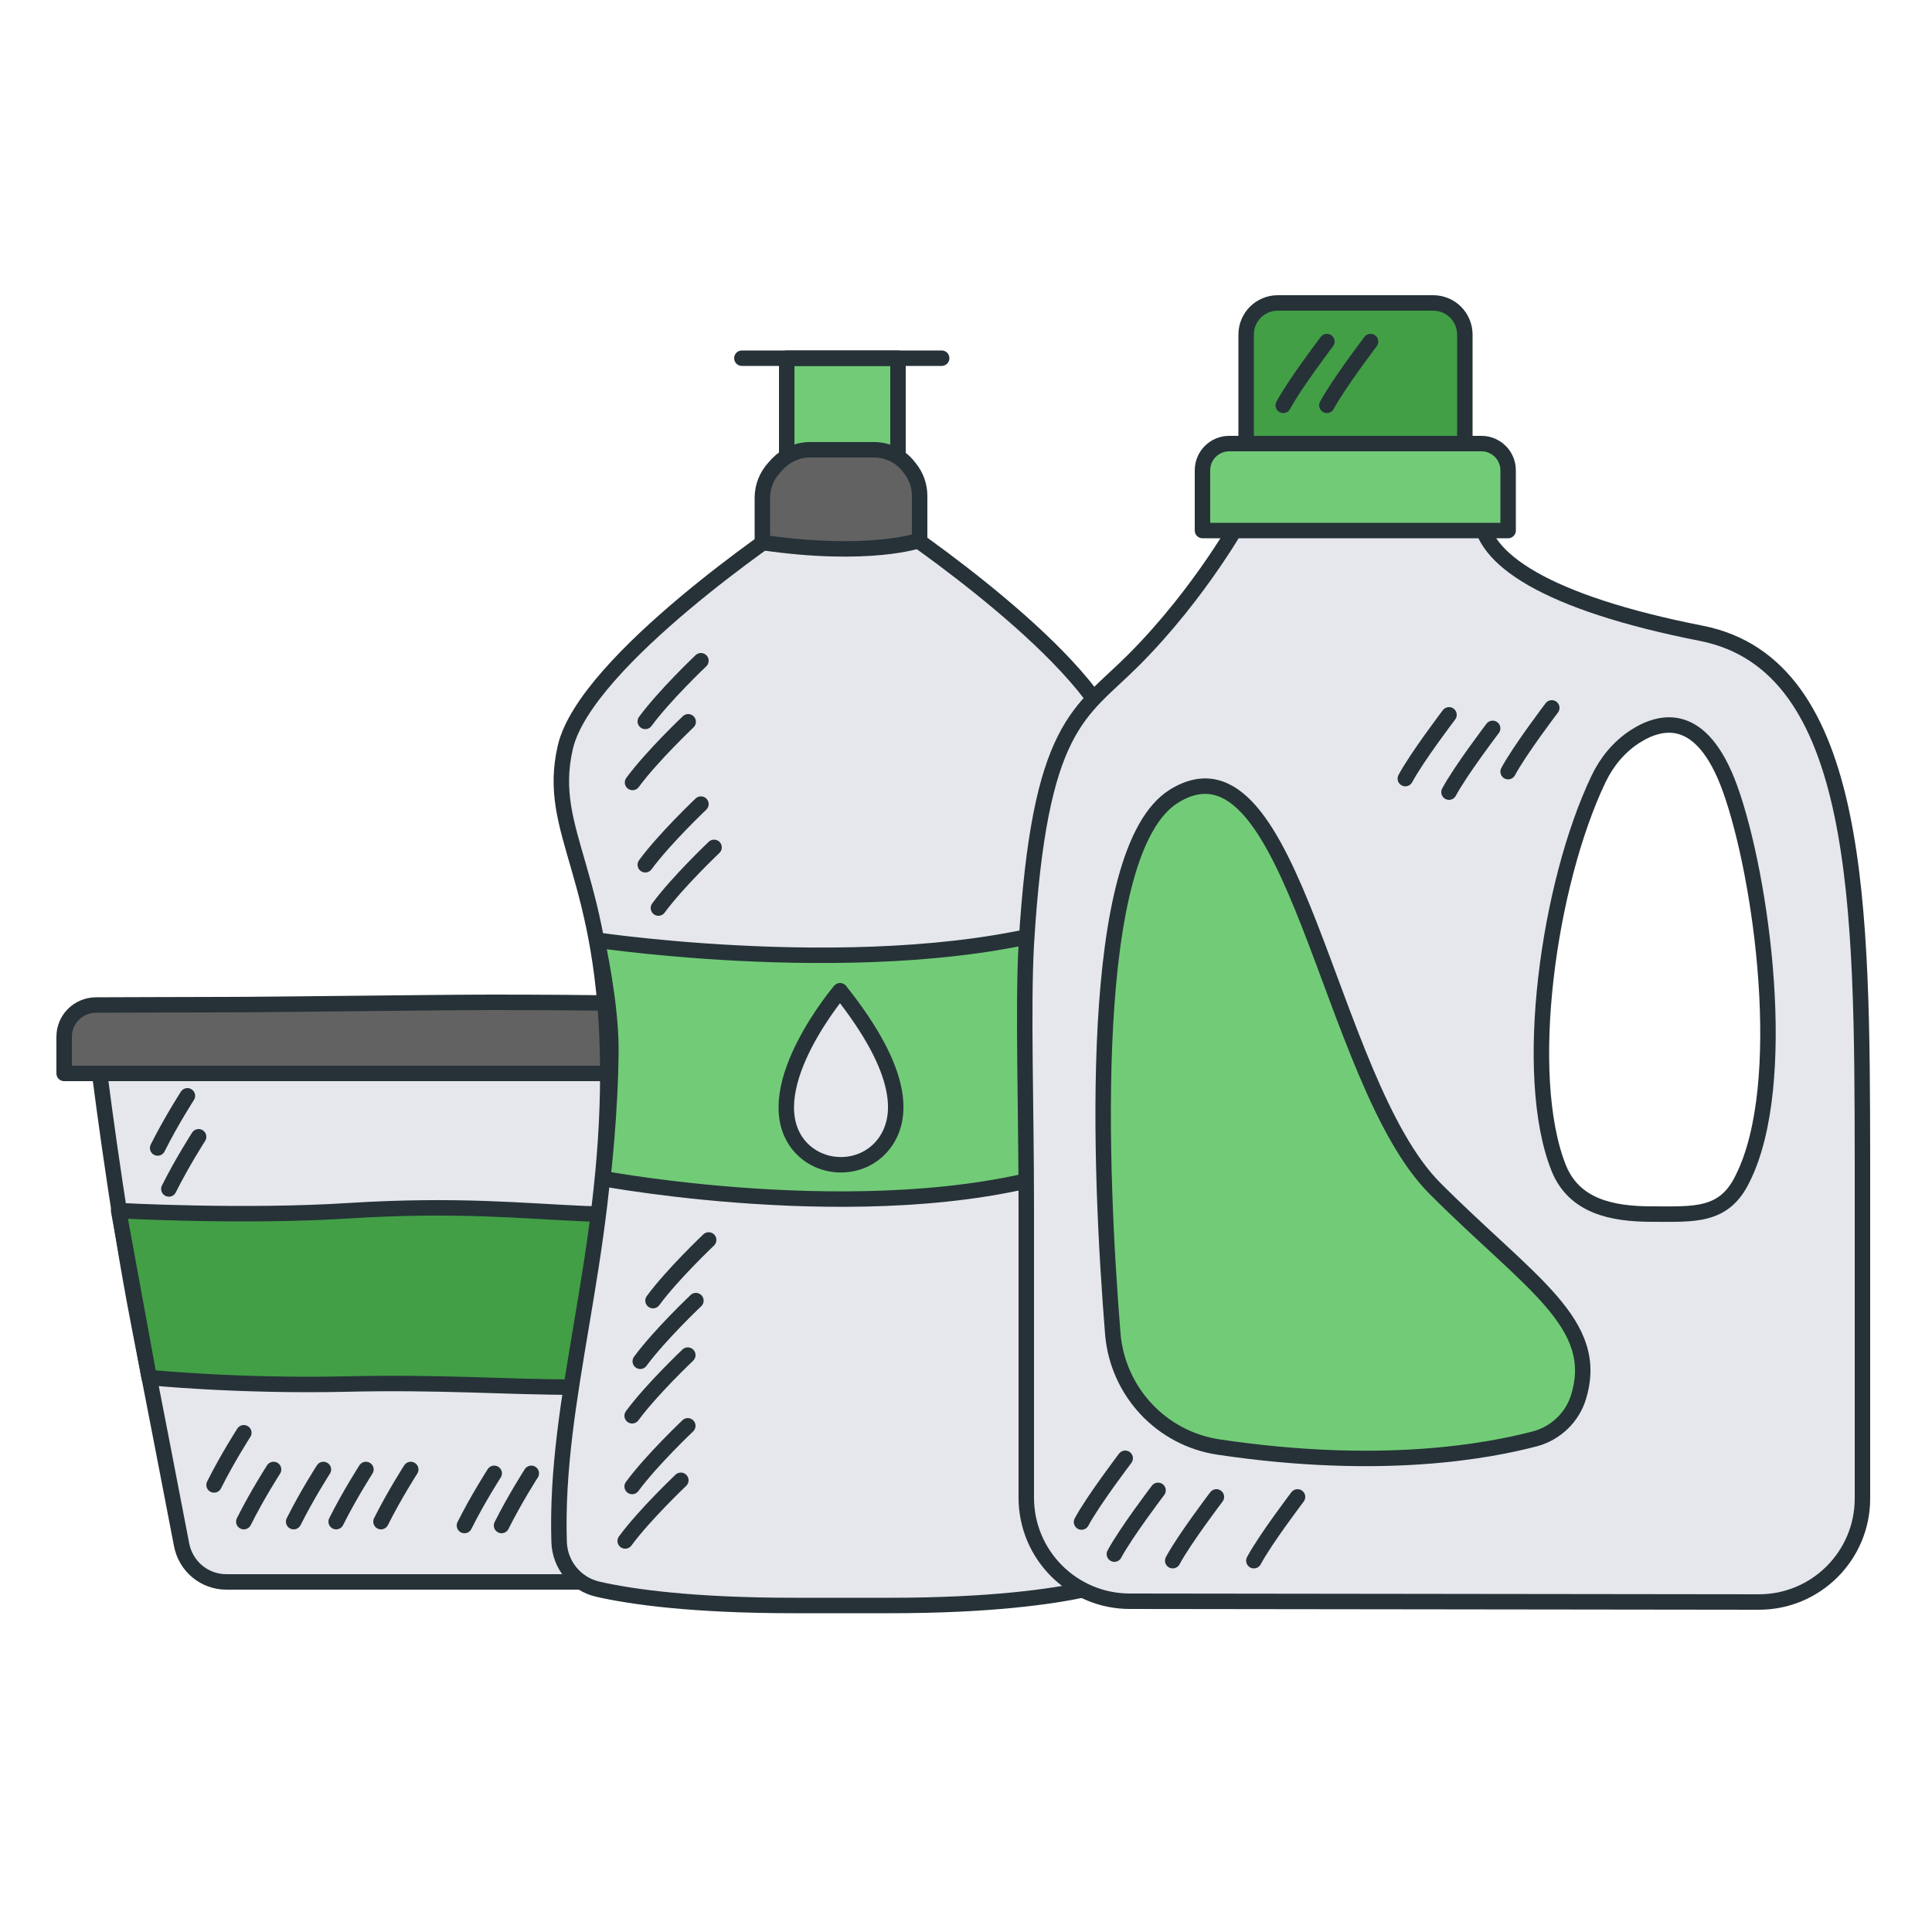 <?xml version="1.0" encoding="UTF-8"?> <svg xmlns="http://www.w3.org/2000/svg" xmlns:xlink="http://www.w3.org/1999/xlink" version="1.1" id="Слой_1" x="0px" y="0px" viewBox="0 0 500 500" xml:space="preserve"> <g> <g> <path fill="#E5E7EC" stroke="#263238" stroke-width="4" stroke-linecap="round" stroke-linejoin="round" stroke-miterlimit="10" d=" M25.2,273.1c0,0,4.6,38.2,10.8,69.9c4.2,21.5,8.6,44.3,11,56.8c1.1,5.6,5.9,9.6,11.6,9.6h93.6c5.7,0,10.5-4,11.6-9.6 c3-15.9,8.9-47.7,12.1-64.7c4.4-23.2,7.1-60.6,7.1-60.6L25.2,273.1z"></path> <path fill="#626262" stroke="#263238" stroke-width="4" stroke-linejoin="round" stroke-miterlimit="10" d="M193,277.8 c0,0-47.7,0-98.8,0c-44.4,0-77.6,0-77.6,0v-9.5c0-4.5,3.6-8.1,8.1-8.2c7.4,0,19.2-0.1,33-0.1c12.9,0,55.6-0.6,69.7-0.6 c26.3,0,47,0.4,57.6,0.6c4.4,0.1,8,3.7,8,8.2V277.8z"></path> <path fill="#429F46" stroke="#263238" stroke-width="4" stroke-linejoin="round" stroke-miterlimit="10" d="M38.6,356.5 c0,0,22.9,2.3,50.6,1.7c25.5-0.6,41.2,0.8,60.6,0.8c10.2,0,22.1-3.1,22.1-3.1l7.2-43.2c0,0-17.5,1.8-27.7,1.4 c-16.2-0.7-32.9-2.5-60.6-0.8c-27.7,1.8-60.1,0-60.1,0L38.6,356.5z"></path> <g> <path fill="#429F46" stroke="#263238" stroke-width="4" stroke-linecap="round" stroke-linejoin="round" stroke-miterlimit="10" d=" M63.1,370.8c0,0-4.2,6.5-7.7,13.5"></path> <path fill="#429F46" stroke="#263238" stroke-width="4" stroke-linecap="round" stroke-linejoin="round" stroke-miterlimit="10" d=" M70.8,380.3c0,0-4.2,6.5-7.7,13.5"></path> <path fill="#429F46" stroke="#263238" stroke-width="4" stroke-linecap="round" stroke-linejoin="round" stroke-miterlimit="10" d=" M83.7,380.3c0,0-4.2,6.5-7.7,13.5"></path> <path fill="#429F46" stroke="#263238" stroke-width="4" stroke-linecap="round" stroke-linejoin="round" stroke-miterlimit="10" d=" M94.7,380.3c0,0-4.2,6.5-7.7,13.5"></path> <path fill="#429F46" stroke="#263238" stroke-width="4" stroke-linecap="round" stroke-linejoin="round" stroke-miterlimit="10" d=" M106.3,380.3c0,0-4.2,6.5-7.7,13.5"></path> <path fill="#429F46" stroke="#263238" stroke-width="4" stroke-linecap="round" stroke-linejoin="round" stroke-miterlimit="10" d=" M127.9,381.3c0,0-4.2,6.5-7.7,13.5"></path> <path fill="#429F46" stroke="#263238" stroke-width="4" stroke-linecap="round" stroke-linejoin="round" stroke-miterlimit="10" d=" M137.5,381.3c0,0-4.2,6.5-7.7,13.5"></path> </g> <path fill="#429F46" stroke="#263238" stroke-width="4" stroke-linecap="round" stroke-linejoin="round" stroke-miterlimit="10" d=" M48.5,283.6c0,0-4.2,6.5-7.7,13.5"></path> <path fill="#429F46" stroke="#263238" stroke-width="4" stroke-linecap="round" stroke-linejoin="round" stroke-miterlimit="10" d=" M51.4,294.2c0,0-4.2,6.5-7.7,13.5"></path> </g> <g> <rect x="203.6" y="92.7" fill="#72CC77" stroke="#263238" stroke-width="4" stroke-linejoin="round" stroke-miterlimit="10" width="28.8" height="34.3"></rect> <path fill="#E5E7EC" stroke="#263238" stroke-width="4" stroke-linecap="round" stroke-linejoin="round" stroke-miterlimit="10" d=" M231.7,135.8c0,0,52.6,35.1,57.8,57.6c5.2,22.5-11,32.7-11,84.5c0,47.9,13.9,83.8,12.6,121.2c-0.2,5.9-4.4,10.9-10.1,12.2 c-8.8,1.9-24.6,4.2-50.7,4.2h-24.8c-26.1,0-41.9-2.2-50.7-4.2c-5.8-1.3-9.9-6.3-10.1-12.2c-1.2-37.4,12.6-73.3,12.6-121.2 c0-51.8-16.2-62-11-84.5s57.8-57.6,57.8-57.6H231.7z"></path> <path fill="#626262" stroke="#263238" stroke-width="4" stroke-linejoin="round" stroke-miterlimit="10" d="M197.3,140.4v-11.6 c0-2.9,1.1-5.6,3-7.7l0.9-1c2.2-2.3,5.2-3.7,8.4-3.7h16.6c3.5,0,6.8,1.6,8.9,4.3l0.4,0.5c1.6,2,2.5,4.5,2.5,7.1v11.5 C238,139.9,224.8,144.4,197.3,140.4z"></path> <line fill="none" stroke="#263238" stroke-width="4" stroke-linecap="round" stroke-linejoin="round" stroke-miterlimit="10" x1="192" y1="92.7" x2="243.7" y2="92.7"></line> <path fill="#72CC77" stroke="#263238" stroke-width="4" stroke-linejoin="round" stroke-miterlimit="10" d="M156,305 c0,0,74.8,14,123.6-3.4c0,0-1.9-19.8-0.9-33c1-13.2,3.9-30.8,3.9-30.8c-48.8,17.3-128.1,5.5-128.1,5.5s3.6,16,3.6,28.3 C158,288.1,156,305,156,305z"></path> <path fill="#E5E7EC" stroke="#263238" stroke-width="4" stroke-linecap="round" stroke-linejoin="round" stroke-miterlimit="10" d=" M183.4,320.9c0,0-9.4,8.9-14.4,15.7"></path> <path fill="#E5E7EC" stroke="#263238" stroke-width="4" stroke-linecap="round" stroke-linejoin="round" stroke-miterlimit="10" d=" M180.1,336.6c0,0-9.4,8.9-14.4,15.7"></path> <path fill="#E5E7EC" stroke="#263238" stroke-width="4" stroke-linecap="round" stroke-linejoin="round" stroke-miterlimit="10" d=" M178,350.7c0,0-9.4,8.9-14.4,15.7"></path> <path fill="#E5E7EC" stroke="#263238" stroke-width="4" stroke-linecap="round" stroke-linejoin="round" stroke-miterlimit="10" d=" M178,369c0,0-9.4,8.9-14.4,15.7"></path> <path fill="#E5E7EC" stroke="#263238" stroke-width="4" stroke-linecap="round" stroke-linejoin="round" stroke-miterlimit="10" d=" M184.8,219.3c0,0-9.4,8.9-14.4,15.7"></path> <path fill="#E5E7EC" stroke="#263238" stroke-width="4" stroke-linecap="round" stroke-linejoin="round" stroke-miterlimit="10" d=" M181.4,208.1c0,0-9.4,8.9-14.4,15.7"></path> <path fill="#E5E7EC" stroke="#263238" stroke-width="4" stroke-linecap="round" stroke-linejoin="round" stroke-miterlimit="10" d=" M178.1,186.8c0,0-9.4,8.9-14.4,15.7"></path> <path fill="#E5E7EC" stroke="#263238" stroke-width="4" stroke-linecap="round" stroke-linejoin="round" stroke-miterlimit="10" d=" M181.4,171c0,0-9.4,8.9-14.4,15.7"></path> <path fill="#E5E7EC" stroke="#263238" stroke-width="4" stroke-linecap="round" stroke-linejoin="round" stroke-miterlimit="10" d=" M176.2,383.1c0,0-9.4,8.9-14.4,15.7"></path> <path fill="#E5E7EC" stroke="#263238" stroke-width="4" stroke-linecap="round" stroke-linejoin="round" stroke-miterlimit="10" d=" M217.4,256.4c0,0-20.7,24.4-11.6,38.7c5.3,8.2,17.5,8.5,23.2,0.6C233.6,289.3,234.3,277.6,217.4,256.4z"></path> </g> <g> <path fill="#429F46" stroke="#263238" stroke-width="4" stroke-linejoin="round" stroke-miterlimit="10" d="M379.2,120.1h-56.7 V86.6c0-4.6,3.7-8.2,8.2-8.2h40.2c4.6,0,8.2,3.7,8.2,8.2V120.1z"></path> <path fill="#E5E7EC" stroke="#263238" stroke-width="4" stroke-linecap="round" stroke-linejoin="round" stroke-miterlimit="10" d=" M440.3,163.9c-40.1-7.9-57.2-19.3-57.2-31l-61.5,0.7c0,0-10.7,19.7-28.3,37.3c-13.8,13.8-24.3,16.3-27.7,73.6 c-0.9,16,0,42.8,0,67.5v75.6c0,14.8,12,26.8,26.8,26.8l162.8,0.2c14.8,0,26.8-12,26.8-26.8v-87.5 C481.9,235.2,481.9,172.1,440.3,163.9z M427.5,314.2c-10.3,0-20.1-2-24.1-11.9c-9.6-24-2.7-73.5,10.3-100.7 c2.1-4.4,5.2-8.2,9.3-10.9c6.9-4.5,17.4-6.8,24.7,13.3c8.3,23,15.6,76.5,3.3,101C446.2,315,438.4,314.2,427.5,314.2z"></path> <path fill="#72CC77" stroke="#263238" stroke-width="4" stroke-linejoin="round" stroke-miterlimit="10" d="M390.3,137.3h-79.1 v-15.6c0-3.8,3.1-6.9,6.9-6.9h65.3c3.8,0,6.9,3.1,6.9,6.9V137.3z"></path> <path fill="#72CC77" stroke="#263238" stroke-width="4" stroke-linejoin="round" stroke-miterlimit="10" d="M315.4,374.5 c-14.8-2.2-26.1-14.3-27.4-29.2c-3.4-42.1-7-125.2,15.9-139.3c31-19,39.6,73.7,67.5,101.6c24.6,24.6,43,34.9,37.1,54 c-1.6,5.2-5.8,9.2-11,10.7C385.4,375.5,357.7,380.8,315.4,374.5z"></path> <path fill="#E5E7EC" stroke="#263238" stroke-width="4" stroke-linecap="round" stroke-linejoin="round" stroke-miterlimit="10" d=" M291.2,377.4c0,0-8.3,10.9-11.3,16.5"></path> <path fill="#E5E7EC" stroke="#263238" stroke-width="4" stroke-linecap="round" stroke-linejoin="round" stroke-miterlimit="10" d=" M299.7,385.7c0,0-8.3,10.9-11.3,16.5"></path> <path fill="#E5E7EC" stroke="#263238" stroke-width="4" stroke-linecap="round" stroke-linejoin="round" stroke-miterlimit="10" d=" M314.8,387.4c0,0-8.3,10.9-11.3,16.5"></path> <path fill="#E5E7EC" stroke="#263238" stroke-width="4" stroke-linecap="round" stroke-linejoin="round" stroke-miterlimit="10" d=" M335.8,387.4c0,0-8.3,10.9-11.3,16.5"></path> <path fill="#E5E7EC" stroke="#263238" stroke-width="4" stroke-linecap="round" stroke-linejoin="round" stroke-miterlimit="10" d=" M401.6,183.2c0,0-8.3,10.9-11.3,16.5"></path> <path fill="#E5E7EC" stroke="#263238" stroke-width="4" stroke-linecap="round" stroke-linejoin="round" stroke-miterlimit="10" d=" M386.3,188.5c0,0-8.3,10.9-11.3,16.5"></path> <path fill="#E5E7EC" stroke="#263238" stroke-width="4" stroke-linecap="round" stroke-linejoin="round" stroke-miterlimit="10" d=" M375,185c0,0-8.3,10.9-11.3,16.5"></path> <path fill="#E5E7EC" stroke="#263238" stroke-width="4" stroke-linecap="round" stroke-linejoin="round" stroke-miterlimit="10" d=" M343.4,88.4c0,0-8.3,10.9-11.3,16.5"></path> <path fill="#E5E7EC" stroke="#263238" stroke-width="4" stroke-linecap="round" stroke-linejoin="round" stroke-miterlimit="10" d=" M354.7,88.4c0,0-8.3,10.9-11.3,16.5"></path> </g> </g> </svg> 